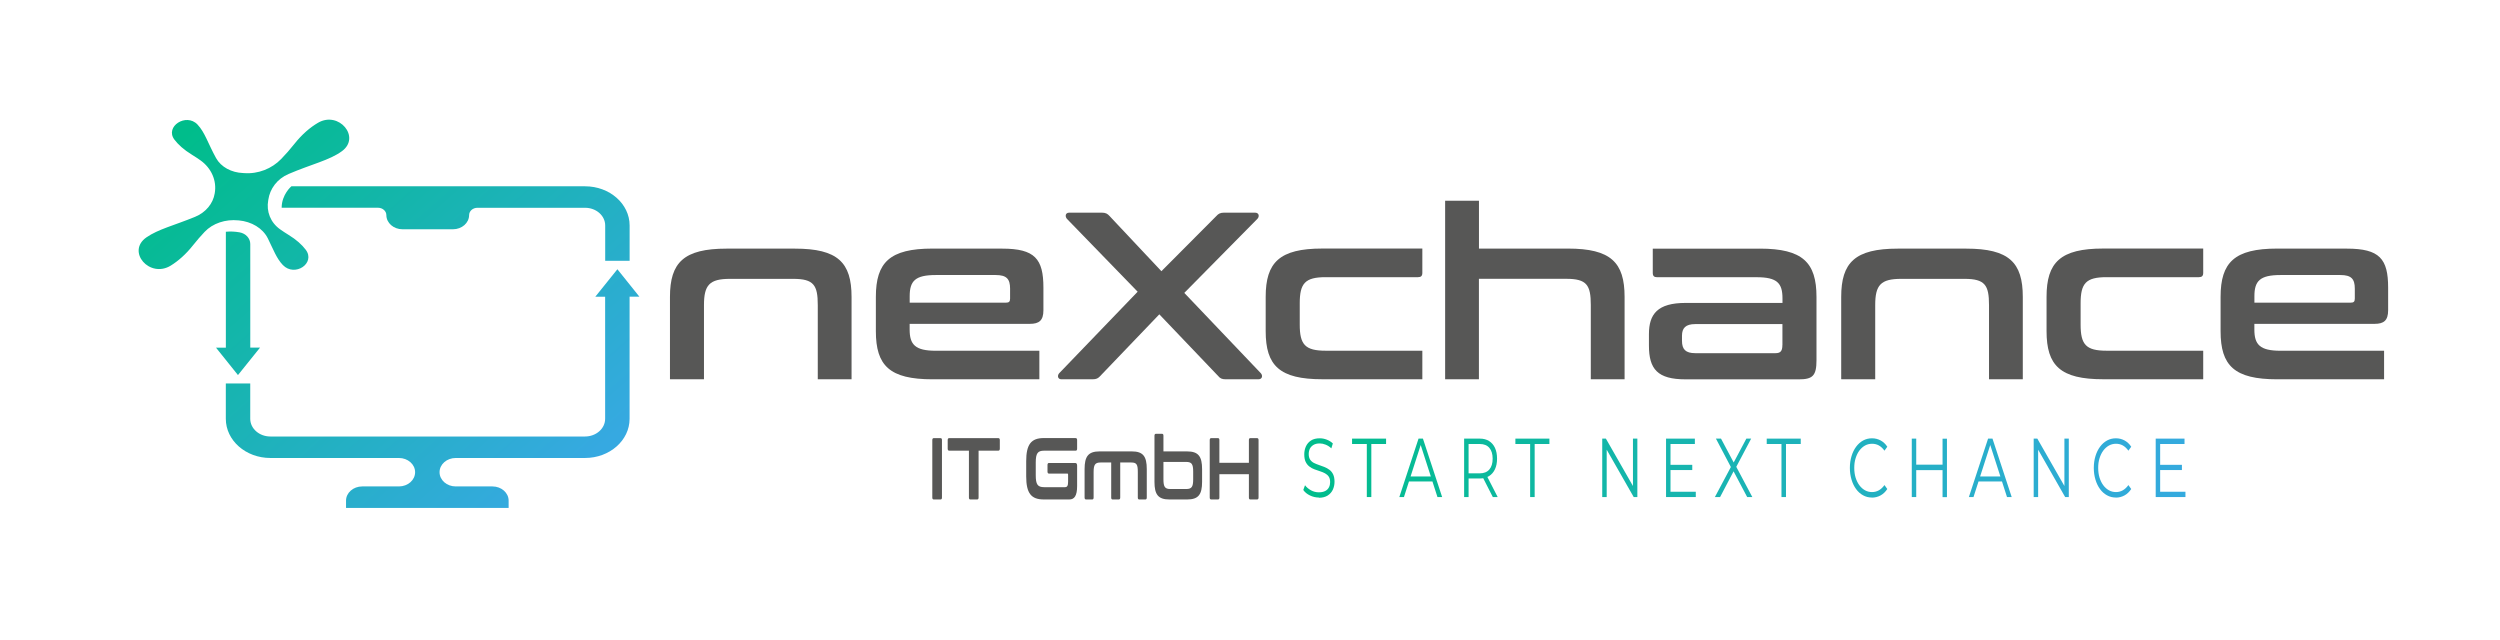 <?xml version="1.0" encoding="utf-8"?>
<svg id="Layer_1" data-name="Layer 1" xmlns="http://www.w3.org/2000/svg" viewBox="96.96 220.669 548.329 140.425" xmlns:bx="https://boxy-svg.com">
  <defs>
    <style>
      .cls-1 {
        fill: url(#linear-gradient);
      }

      .cls-2 {
        fill: #575756;
      }

      .cls-3 {
        fill: url(#linear-gradient-8);
      }

      .cls-4 {
        fill: url(#linear-gradient-9);
      }

      .cls-5 {
        fill: url(#linear-gradient-3);
      }

      .cls-6 {
        fill: url(#linear-gradient-4);
      }

      .cls-7 {
        fill: url(#linear-gradient-2);
      }

      .cls-8 {
        fill: url(#linear-gradient-6);
      }

      .cls-9 {
        fill: url(#linear-gradient-7);
      }

      .cls-10 {
        fill: url(#linear-gradient-5);
      }

      .cls-11 {
        fill: url(#linear-gradient-14);
      }

      .cls-12 {
        fill: url(#linear-gradient-18);
      }

      .cls-13 {
        fill: url(#linear-gradient-15);
      }

      .cls-14 {
        fill: url(#linear-gradient-19);
      }

      .cls-15 {
        fill: url(#linear-gradient-16);
      }

      .cls-16 {
        fill: url(#linear-gradient-17);
      }

      .cls-17 {
        fill: url(#linear-gradient-13);
      }

      .cls-18 {
        fill: url(#linear-gradient-12);
      }

      .cls-19 {
        fill: url(#linear-gradient-10);
      }

      .cls-20 {
        fill: url(#linear-gradient-11);
      }
    </style>
    <linearGradient id="linear-gradient" x1="451.08" y1="239.9" x2="576.81" y2="365.63" gradientUnits="userSpaceOnUse">
      <stop offset="0" stop-color="#00bd8b"/>
      <stop offset="1" stop-color="#36a9e1"/>
    </linearGradient>
    <linearGradient id="linear-gradient-2" x1="471.65" y1="219.34" x2="597.37" y2="345.07" href="#linear-gradient"/>
    <linearGradient id="linear-gradient-3" x1="471.93" y1="219.06" x2="597.65" y2="344.78" href="#linear-gradient"/>
    <linearGradient id="linear-gradient-4" x1="503.8" y1="187.19" x2="629.52" y2="312.91" href="#linear-gradient"/>
    <linearGradient id="linear-gradient-5" x1="662.56" y1="433.99" x2="505.47" y2="433.99" gradientUnits="userSpaceOnUse">
      <stop offset="0" stop-color="#36a9e1"/>
      <stop offset="1" stop-color="#00bd8b"/>
    </linearGradient>
    <linearGradient id="linear-gradient-6" x1="662.56" y1="433.99" x2="505.47" y2="433.99" href="#linear-gradient-5"/>
    <linearGradient id="linear-gradient-7" x1="662.56" y1="433.99" x2="505.47" y2="433.99" href="#linear-gradient-5"/>
    <linearGradient id="linear-gradient-8" x1="662.56" y1="433.99" x2="505.47" y2="433.99" href="#linear-gradient-5"/>
    <linearGradient id="linear-gradient-9" x1="662.56" y1="433.99" x2="505.47" y2="433.99" href="#linear-gradient-5"/>
    <linearGradient id="linear-gradient-10" x1="662.56" y1="433.99" x2="505.47" y2="433.99" href="#linear-gradient-5"/>
    <linearGradient id="linear-gradient-11" x1="662.56" y1="433.99" x2="505.47" y2="433.99" href="#linear-gradient-5"/>
    <linearGradient id="linear-gradient-12" x1="662.56" y1="433.99" x2="505.47" y2="433.99" href="#linear-gradient-5"/>
    <linearGradient id="linear-gradient-13" x1="662.56" y1="433.99" x2="505.47" y2="433.99" href="#linear-gradient-5"/>
    <linearGradient id="linear-gradient-14" x1="662.56" y1="433.99" x2="505.47" y2="433.99" href="#linear-gradient-5"/>
    <linearGradient id="linear-gradient-15" x1="662.56" y1="433.99" x2="505.47" y2="433.99" href="#linear-gradient-5"/>
    <linearGradient id="linear-gradient-16" x1="662.56" y1="433.99" x2="505.47" y2="433.99" href="#linear-gradient-5"/>
    <linearGradient id="linear-gradient-17" x1="662.56" y1="433.99" x2="505.47" y2="433.99" href="#linear-gradient-5"/>
    <linearGradient id="linear-gradient-18" x1="662.56" y1="433.99" x2="505.47" y2="433.99" href="#linear-gradient-5"/>
    <linearGradient id="linear-gradient-19" x1="662.56" y1="433.99" x2="505.47" y2="433.99" href="#linear-gradient-5"/>
    <bx:guide x="507.538" y="220.669" angle="90"/>
    <bx:guide x="96.96" y="383.83" angle="0"/>
    <bx:guide x="645.289" y="444.012" angle="0"/>
  </defs>
  <g transform="matrix(1, 0, 0, 1, -109.666, -85.593)">
    <g transform="matrix(1, 0, 0, 1, -8, -22.666)">
      <path class="cls-2" d="m388.98,383.46c9.4,0,12.42,3.03,12.42,10.6v18.06h-7.41v-16.29c0-4.38-.89-5.74-5.38-5.74h-13.89c-4.49,0-5.69,1.36-5.69,5.74v16.29h-7.41s-.05-.02-.05-.05v-18.01c0-7.57,3.03-10.6,12.43-10.6h14.98Z"/>
      <path class="cls-2" d="m434.45,383.46c7.15,0,9.03,2.24,9.03,8.56v4.96c0,2.24-.94,2.98-2.98,2.98h-26.36v1.25c0,3.29,1.2,4.65,5.74,4.65h22.71v6.26h-23.44c-9.4,0-12.42-2.98-12.42-10.55v-7.52c0-7.57,3.03-10.6,12.42-10.6h15.3Zm-20.31,11.85h21.14c.63,0,.89-.21.89-.89v-2.19c0-2.14-.78-2.98-3.18-2.98h-13.1c-4.54,0-5.74,1.3-5.74,4.65v1.41Z"/>
      <path class="cls-2" d="m489.89,375.57c.94,0,.99.89.52,1.36l-16.03,16.24,16.76,17.59c.47.47.42,1.36-.52,1.36h-7.15c-.84,0-1.25-.21-1.67-.73l-12.9-13.52-12.95,13.52c-.47.52-.84.73-1.72.73h-6.79c-.89,0-.94-.89-.47-1.36l17.18-17.85-15.51-15.98c-.42-.47-.42-1.36.52-1.36h7.15c.84,0,1.25.26,1.67.73l11.38,12.11,12.06-12.11c.42-.47.84-.73,1.67-.73h6.79Z"/>
      <path class="cls-2" d="m526.59,383.46v5.32c0,.68-.31.94-.94.94h-20.26c-4.54,0-5.69,1.36-5.69,5.74v4.65c0,4.38,1.15,5.74,5.69,5.74h21.2v6.26h-21.93c-9.4,0-12.43-2.98-12.43-10.55v-7.52c0-7.57,3.03-10.6,12.43-10.6h21.93Z"/>
      <path class="cls-2" d="m539.01,372.96s0,0,0,0v10.49h19.52c9.4,0,12.42,3.03,12.42,10.6v18.06h-7.41v-16.29c0-4.38-.89-5.74-5.38-5.74h-19.16v22.03h-7.41v-39.15h7.41Z"/>
      <path class="cls-2" d="m600.61,383.46c9.4,0,12.43,3.03,12.43,10.6v13.89c0,3.39-.84,4.18-3.86,4.18h-24.85c-6.16,0-8.04-2.24-8.04-7.41v-2.51c0-4.39,1.88-6.84,8.04-6.84h21.25v-.99c0-3.34-1.15-4.65-5.69-4.65h-21.82c-.63,0-.94-.26-.94-.94v-5.32h23.49Zm4.96,21.14v-4.59h-19.11c-2.14,0-2.92.89-2.92,2.56v1.1c0,1.88.78,2.72,2.92,2.72h17.59c1.1,0,1.51-.47,1.51-1.78Z"/>
      <path class="cls-2" d="m645.87,383.46c9.4,0,12.42,3.03,12.42,10.6v18.06h-7.41v-16.29c0-4.38-.89-5.74-5.38-5.74h-13.89c-4.49,0-5.69,1.36-5.69,5.74v16.29h-7.41s-.05-.02-.05-.05v-18.01c0-7.57,3.03-10.6,12.43-10.6h14.98Z"/>
      <path class="cls-2" d="m697.86,383.46v5.32c0,.68-.31.94-.94.94h-20.26c-4.54,0-5.69,1.36-5.69,5.74v4.65c0,4.38,1.15,5.74,5.69,5.74h21.2v6.26h-21.93c-9.4,0-12.43-2.98-12.43-10.55v-7.52c0-7.57,3.03-10.6,12.43-10.6h21.93Z"/>
      <path class="cls-2" d="m729.39,383.46c7.15,0,9.03,2.24,9.03,8.56v4.96c0,2.24-.94,2.98-2.98,2.98h-26.36v1.25c0,3.29,1.2,4.65,5.74,4.65h22.71v6.26h-23.44c-9.4,0-12.42-2.98-12.42-10.55v-7.52c0-7.57,3.03-10.6,12.42-10.6h15.3Zm-20.31,11.85h21.14c.63,0,.89-.21.89-.89v-2.19c0-2.14-.78-2.98-3.18-2.98h-13.1c-4.54,0-5.74,1.3-5.74,4.65v1.41Z"/>
    </g>
    <g transform="matrix(0.673, 0, 0, 0.592, -71.394, 206.96)" style="">
      <path class="cls-1" d="m497.86,296.53h-3.19s0-38.39,0-38.39c0-2.08-1.45-3.91-3.49-4.32-1.43-.29-2.98-.39-4.47-.22v42.96h-3.2s7.15,10.14,7.15,10.14l7.19-10.17Z"/>
      <path class="cls-7" d="m614.31,267.5l-7.19,10.17h3.2v45.23c0,3.63-2.94,6.56-6.56,6.56h-102.54c-3.62,0-6.56-2.94-6.56-6.56v-13.09h-7.96v13.09c0,8.02,6.5,14.52,14.52,14.52h41.9c2.91,0,5.27,2.36,5.27,5.27h0c0,2.91-2.36,5.27-5.27,5.27h-11.97c-2.91,0-5.27,2.36-5.27,5.27v2.69h52.99v-2.69c0-2.91-2.36-5.27-5.27-5.27h-11.97c-2.91,0-5.27-2.36-5.27-5.27h0c0-2.91,2.36-5.27,5.27-5.27h42.14c8.02,0,14.52-6.5,14.52-14.52v-45.25h3.19s-7.16-10.15-7.16-10.15Z"/>
      <path class="cls-5" d="m490.79,249.38s.07,0,.11.01c4.16.43,7.84,2.87,9.51,6.7,1.81,4.16,2.82,7.4,4.88,9.84,3.89,4.6,10.79-.69,7.44-5.69-1.21-1.81-3.01-3.7-5.65-5.53-.93-.64-1.81-1.31-2.66-1.99-3.2-2.55-4.55-6.7-3.9-10.74.01-.08.02-.15.03-.23.52-4.09,2.88-7.74,6.59-9.54,7.59-3.7,13.29-5.05,17.39-8.45,6.27-5.19-1-15.05-7.78-10.53-2.54,1.69-5.19,4.21-7.77,7.92-1.36,1.96-2.79,3.8-4.25,5.51-3.01,3.54-7.49,5.64-12.11,5.21-.11,0-.21-.02-.32-.02-3.74-.17-7.15-2.19-8.79-5.56-2.63-5.41-3.6-9.47-6.03-12.4-3.7-4.45-10.74.76-7.53,5.58,1.21,1.82,3.02,3.72,5.67,5.57.97.67,1.89,1.37,2.77,2.07,3.64,2.92,5.41,7.59,4.7,12.21,0,.02,0,.05-.01.07-.54,3.79-2.92,7.06-6.39,8.68-6.8,3.18-12.02,4.58-15.87,7.62-6.61,5.23,1.04,15.29,7.94,10.45,2.4-1.69,4.89-4.12,7.31-7.61,1.2-1.72,2.45-3.35,3.72-4.88,2.67-3.21,6.84-4.75,10.99-4.26Z"/>
      <path class="cls-6" d="m504.89,244.71h31.41c.75,0,1.42.3,1.92.8.49.48.8,1.16.8,1.91,0,2.91,2.35,5.26,5.25,5.26h16.47c2.89,0,5.24-2.34,5.25-5.24,0-1.5,1.21-2.72,2.71-2.72h35.09c3.62,0,6.55,2.93,6.55,6.55v13.09h7.96v-13.09c0-8.01-6.5-14.51-14.51-14.51h-95.72s-3.17,3-3.17,7.96Z"/>
    </g>
  </g>
  <g transform="matrix(1.269, 0, 0, 1.763, -259.074, -441.835)" style="">
    <g>
      <path class="cls-2" d="m443.13,430.29c.16,0,.24.08.24.24v7.15c0,.16-.08.24-.24.24h-1.18c-.16,0-.25-.08-.25-.24v-7.15c0-.16.09-.24.25-.24h1.18Z"/>
      <path class="cls-2" d="m453.12,430.29c.16,0,.25.08.25.24v1.07c0,.16-.09.25-.25.25h-3.42v5.83c0,.16-.08.24-.24.24h-1.19c-.16,0-.24-.08-.24-.24v-5.83h-3.42c-.16,0-.25-.09-.25-.25v-1.07c0-.16.09-.24.25-.24h8.51Z"/>
      <path class="cls-2" d="m466.49,430.29c.16,0,.24.08.24.24v1.07c0,.16-.08.25-.24.25h-5.46c-1.12,0-1.45.33-1.45,1.48v1.57c0,1.16.33,1.49,1.45,1.49h3.6c.38,0,.54-.17.54-.67v-.88c0-.1-.03-.14-.13-.14h-3.19c-.15,0-.24-.09-.24-.25v-.82c0-.16.09-.25.24-.25h4.55c.22,0,.33.11.33.33v2.54c0,1.22-.48,1.67-1.35,1.67h-4.4c-2.2,0-3.05-.78-3.05-2.88v-1.88c0-2.09.85-2.88,3.05-2.88h5.53Z"/>
      <path class="cls-2" d="m476.19,431.94c1.96,0,2.58.63,2.58,2.21v3.53c0,.16-.08.24-.24.24h-1.07c-.16,0-.24-.08-.24-.24v-3.16c0-.92-.17-1.2-1.12-1.2h-1.92v4.36c0,.16-.09.24-.25.24h-1.07c-.16,0-.24-.08-.24-.24v-4.36h-1.85c-.94,0-1.19.28-1.19,1.2v3.16c0,.16-.08.24-.24.24h-1.07c-.16,0-.25-.08-.25-.24v-3.53c0-1.58.63-2.21,2.59-2.21h5.57Z"/>
      <path class="cls-2" d="m481.41,429.75c.16,0,.24.08.24.24v1.95h4.09c1.96,0,2.59.63,2.59,2.21v1.57c0,1.58-.63,2.2-2.59,2.2h-3.05c-1.96,0-2.59-.62-2.59-2.2v-5.73c0-.16.09-.24.25-.24h1.07Zm.24,3.5v2.17c0,.92.25,1.2,1.19,1.2h2.75c.95,0,1.2-.28,1.2-1.2v-.97c0-.92-.25-1.2-1.2-1.2h-3.94Z"/>
      <path class="cls-2" d="m491.08,430.29c.16,0,.24.08.24.24v2.83h5.1v-2.83c0-.16.08-.24.24-.24h1.18c.16,0,.25.08.25.24v7.15c0,.16-.09.24-.25.24h-1.18c-.16,0-.24-.08-.24-.24v-2.9h-5.1v2.9c0,.16-.08.24-.24.24h-1.18c-.16,0-.25-.08-.25-.24v-7.15c0-.16.09-.24.25-.24h1.18Z"/>
    </g>
    <g>
      <path class="cls-10" d="m508.52,437.68c-.54,0-1.06-.09-1.55-.26s-.88-.4-1.15-.68l.3-.59c.26.25.6.46,1.03.63.43.17.89.25,1.36.25s.83-.06,1.12-.17c.29-.11.5-.27.63-.46.14-.19.2-.41.2-.64,0-.28-.08-.51-.24-.68s-.38-.31-.64-.41c-.26-.1-.55-.19-.87-.26-.32-.08-.64-.16-.96-.24s-.61-.2-.88-.35c-.27-.15-.48-.34-.64-.58s-.24-.55-.24-.94c0-.36.1-.69.29-.99.19-.3.48-.54.88-.73.39-.18.9-.27,1.52-.27.41,0,.81.06,1.21.17.4.11.75.27,1.04.47l-.26.61c-.31-.21-.64-.36-.99-.46-.35-.1-.69-.15-1.01-.15-.44,0-.8.06-1.08.18-.28.12-.49.28-.63.47-.13.2-.2.42-.2.67,0,.28.08.51.24.69.16.17.38.31.64.41.27.1.56.18.88.26s.63.16.95.25c.32.09.61.21.87.35.27.14.48.33.64.57.16.24.24.54.24.92,0,.35-.1.68-.29.98-.19.3-.49.54-.89.73-.4.18-.91.28-1.53.28Z"/>
      <path class="cls-8" d="m516.8,437.62v-6.6h-2.55v-.67h5.88v.67h-2.55v6.6h-.77Z"/>
      <path class="cls-9" d="m522.42,437.62l3.32-7.27h.76l3.32,7.27h-.81l-3.05-6.82h.31l-3.05,6.82h-.8Zm1.31-1.94l.23-.62h4.23l.23.62h-4.68Z"/>
      <path class="cls-3" d="m533.62,437.62v-7.27h2.72c.62,0,1.15.1,1.59.3.44.2.78.48,1.02.85s.36.82.36,1.34-.12.95-.36,1.32c-.24.37-.58.65-1.02.85s-.97.3-1.59.3h-2.29l.34-.35v2.66h-.77Zm.77-2.59l-.34-.36h2.27c.73,0,1.28-.16,1.66-.48.38-.32.57-.76.57-1.34s-.19-1.03-.57-1.35c-.38-.32-.93-.48-1.66-.48h-2.27l.34-.36v4.37Zm4.19,2.59l-1.87-2.64h.83l1.88,2.64h-.84Z"/>
      <path class="cls-4" d="m545.03,437.62v-6.6h-2.55v-.67h5.88v.67h-2.55v6.6h-.77Z"/>
      <path class="cls-19" d="m557.49,437.62v-7.27h.63l5.01,6.31h-.33v-6.31h.76v7.27h-.63l-5-6.31h.33v6.31h-.77Z"/>
      <path class="cls-20" d="m569.29,436.96h4.37v.66h-5.14v-7.27h4.98v.67h-4.21v5.94Zm-.08-3.35h3.84v.65h-3.84v-.65Z"/>
      <path class="cls-18" d="m576.96,437.62l2.98-4.03v.59l-2.8-3.83h.88l2.36,3.2h-.34s2.36-3.2,2.36-3.2h.83l-2.77,3.78v-.54l2.97,4.03h-.89l-2.51-3.42h.32l-2.49,3.42h-.88Z"/>
      <path class="cls-17" d="m588.47,437.62v-6.6h-2.55v-.67h5.88v.67h-2.55v6.6h-.77Z"/>
      <path class="cls-11" d="m604.09,437.68c-.55,0-1.05-.09-1.52-.28-.46-.18-.87-.44-1.2-.77-.34-.33-.6-.72-.79-1.17-.19-.45-.29-.94-.29-1.47s.1-1.02.29-1.47c.19-.45.46-.84.8-1.17.34-.33.75-.59,1.21-.77.46-.18.97-.27,1.52-.27s1.02.09,1.48.26c.46.18.86.44,1.17.79l-.49.49c-.3-.3-.63-.52-.99-.66-.36-.14-.75-.2-1.16-.2s-.84.07-1.21.22c-.37.15-.7.36-.98.63-.28.27-.49.59-.65.96-.16.36-.23.76-.23,1.2s.08.84.23,1.2c.16.36.37.68.65.95.28.27.6.48.98.63.37.15.78.22,1.21.22s.8-.07,1.16-.21c.36-.14.69-.36.99-.66l.49.49c-.32.35-.71.62-1.17.8-.46.18-.96.27-1.49.27Z"/>
      <path class="cls-13" d="m611.76,437.62h-.77v-7.27h.77v7.27Zm4.62-3.35h-4.7v-.68h4.7v.68Zm-.07-3.91h.76v7.27h-.76v-7.27Z"/>
      <path class="cls-15" d="m620.86,437.62l3.32-7.27h.76l3.32,7.27h-.81l-3.05-6.82h.31l-3.05,6.82h-.8Zm1.31-1.94l.23-.62h4.22l.23.62h-4.68Z"/>
      <path class="cls-16" d="m632.06,437.62v-7.27h.63l5.01,6.31h-.33v-6.31h.76v7.27h-.63l-5-6.31h.33v6.31h-.77Z"/>
      <path class="cls-12" d="m646.25,437.68c-.55,0-1.05-.09-1.52-.28-.46-.18-.87-.44-1.2-.77-.34-.33-.6-.72-.79-1.17-.19-.45-.29-.94-.29-1.47s.1-1.02.29-1.47c.19-.45.46-.84.8-1.17.34-.33.75-.59,1.21-.77.46-.18.97-.27,1.52-.27s1.02.09,1.48.26c.46.18.86.44,1.17.79l-.49.49c-.3-.3-.63-.52-.99-.66-.36-.14-.75-.2-1.16-.2s-.84.07-1.21.22c-.37.15-.7.36-.98.63-.28.27-.49.59-.65.96-.16.36-.23.76-.23,1.2s.08.84.23,1.2c.16.36.37.68.65.95.28.27.6.48.98.63.37.15.78.22,1.21.22s.8-.07,1.16-.21c.36-.14.69-.36.99-.66l.49.49c-.32.35-.71.62-1.17.8-.46.18-.96.27-1.49.27Z"/>
      <path class="cls-14" d="m653.92,436.96h4.37v.66h-5.14v-7.27h4.98v.67h-4.21v5.94Zm-.08-3.35h3.84v.65h-3.84v-.65Z"/>
    </g>
  </g>
</svg>
